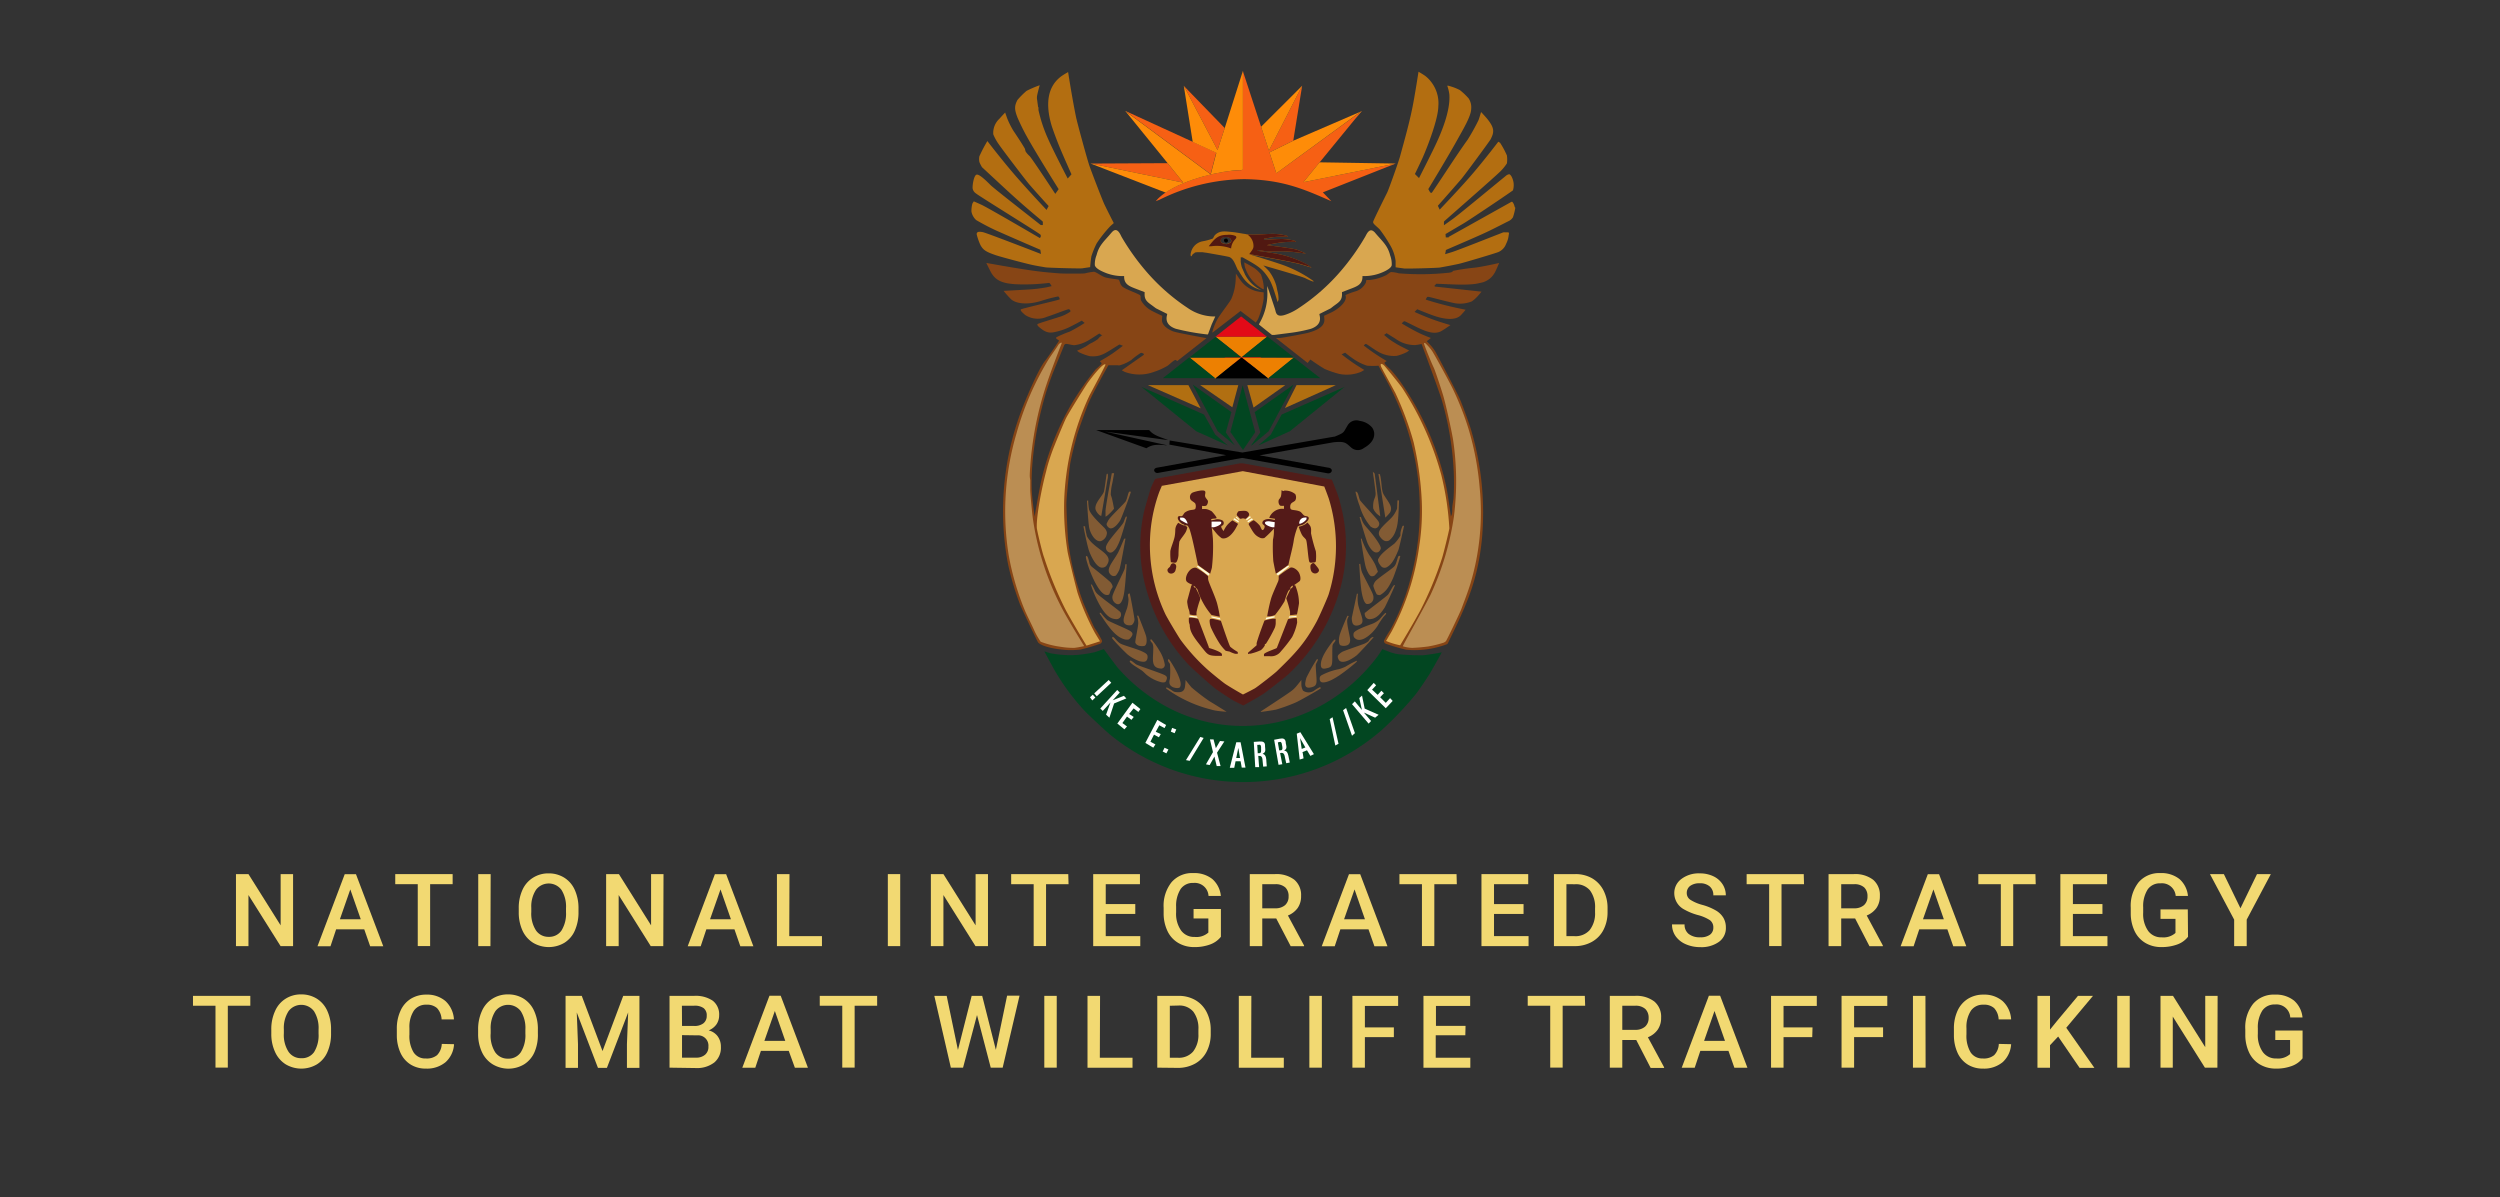 <svg id="Layer_1" data-name="Layer 1" xmlns="http://www.w3.org/2000/svg" viewBox="0 0 444.34 212.79"><rect x="0" y="0" width="444.34" height="212.79" fill="#333333" stroke="none"/><defs><style>.cls-1{fill:#f2d972;}.cls-10,.cls-11,.cls-12,.cls-13,.cls-14,.cls-15,.cls-16,.cls-17,.cls-18,.cls-2,.cls-3,.cls-4,.cls-5,.cls-6,.cls-7,.cls-8,.cls-9{fill-rule:evenodd;}.cls-3{fill:#b16f11;}.cls-4{fill:#e20a17;}.cls-5{fill:#ed8001;}.cls-6{fill:#024621;}.cls-7{fill:#874515;}.cls-8{fill:#bb8e53;}.cls-9{fill:#825b34;}.cls-10{fill:#d9a750;}.cls-11{fill:#f66014;}.cls-12{fill:#fe8c08;}.cls-13{fill:#521d19;}.cls-14{fill:#fff;}.cls-15{fill:#541a18;}.cls-16{fill:#fffcdf;}.cls-17{fill:#b36e11;}.cls-18{fill:#511811;}</style></defs><path class="cls-1" d="M52.09,168.16H49.87l-5.71-9.08v9.08H41.94v-12.8h2.22l5.72,9.11v-9.11h2.21Z"/><path class="cls-1" d="M64.74,165.18h-5l-1,3H56.43l4.84-12.8h2l4.85,12.8H65.79Zm-4.33-1.79h3.71l-1.86-5.31Z"/><path class="cls-1" d="M80.45,157.15h-4v11H74.25v-11h-4v-1.79H80.45Z"/><path class="cls-1" d="M87.17,168.16H85v-12.8h2.21Z"/><path class="cls-1" d="M102.82,162.09a7.87,7.87,0,0,1-.65,3.3,4.82,4.82,0,0,1-1.86,2.18,5.45,5.45,0,0,1-5.55,0,5,5,0,0,1-1.89-2.16,7.73,7.73,0,0,1-.67-3.25v-.72a7.63,7.63,0,0,1,.67-3.3A4.87,4.87,0,0,1,94.74,156a5.06,5.06,0,0,1,2.77-.77,5.14,5.14,0,0,1,2.77.76,4.9,4.9,0,0,1,1.87,2.16,7.8,7.8,0,0,1,.67,3.28Zm-2.22-.66a5.6,5.6,0,0,0-.81-3.27,2.83,2.83,0,0,0-4.53,0,5.41,5.41,0,0,0-.83,3.19v.74a5.51,5.51,0,0,0,.82,3.26,2.65,2.65,0,0,0,2.28,1.16,2.62,2.62,0,0,0,2.27-1.13,5.68,5.68,0,0,0,.8-3.29Z"/><path class="cls-1" d="M117.89,168.16h-2.23l-5.7-9.08v9.08h-2.23v-12.8H110l5.72,9.11v-9.11h2.21Z"/><path class="cls-1" d="M130.54,165.18h-5l-1,3h-2.31l4.83-12.8h2l4.84,12.8h-2.32Zm-4.34-1.79h3.71l-1.85-5.31Z"/><path class="cls-1" d="M140.28,166.38h5.81v1.78h-8v-12.8h2.23Z"/><path class="cls-1" d="M160,168.16H157.8v-12.8H160Z"/><path class="cls-1" d="M175.6,168.16h-2.22l-5.7-9.08v9.08h-2.23v-12.8h2.23l5.72,9.11v-9.11h2.2Z"/><path class="cls-1" d="M189.92,157.15h-4v11h-2.2v-11h-4v-1.79h10.15Z"/><path class="cls-1" d="M201.78,162.44h-5.25v3.94h6.14v1.78H194.3v-12.8h8.31v1.79h-6.08v3.54h5.25Z"/><path class="cls-1" d="M217,166.5a4.33,4.33,0,0,1-1.93,1.37,7.85,7.85,0,0,1-2.79.46,5.5,5.5,0,0,1-2.85-.73,4.82,4.82,0,0,1-1.91-2.08,7.33,7.33,0,0,1-.7-3.17v-1a6.72,6.72,0,0,1,1.39-4.53,4.8,4.8,0,0,1,3.87-1.64,5.14,5.14,0,0,1,3.4,1.06,4.58,4.58,0,0,1,1.51,3H214.8a2.45,2.45,0,0,0-2.68-2.31,2.62,2.62,0,0,0-2.27,1.07,5.5,5.5,0,0,0-.81,3.16v1a5.14,5.14,0,0,0,.88,3.22,2.86,2.86,0,0,0,2.43,1.15,3.18,3.18,0,0,0,2.42-.78v-2.5h-2.63v-1.69H217Z"/><path class="cls-1" d="M226.83,163.24h-2.48v4.92h-2.22v-12.8h4.5a5.24,5.24,0,0,1,3.42,1,3.55,3.55,0,0,1,1.2,2.88,3.61,3.61,0,0,1-.61,2.15,4,4,0,0,1-1.73,1.33l2.87,5.33v.12H229.4Zm-2.48-1.8h2.29a2.58,2.58,0,0,0,1.76-.56,2,2,0,0,0,.63-1.56,2.11,2.11,0,0,0-.58-1.59,2.57,2.57,0,0,0-1.75-.58h-2.35Z"/><path class="cls-1" d="M243.23,165.18h-5l-1,3h-2.31l4.84-12.8h2l4.84,12.8h-2.32Zm-4.34-1.79h3.71l-1.85-5.31Z"/><path class="cls-1" d="M258.93,157.15h-4v11h-2.2v-11h-4v-1.79h10.15Z"/><path class="cls-1" d="M270.79,162.44h-5.25v3.94h6.14v1.78h-8.37v-12.8h8.31v1.79h-6.08v3.54h5.25Z"/><path class="cls-1" d="M276.19,168.16v-12.8H280a5.88,5.88,0,0,1,3,.76,5.2,5.2,0,0,1,2,2.14,6.83,6.83,0,0,1,.72,3.18v.64a6.8,6.8,0,0,1-.73,3.2,5.06,5.06,0,0,1-2.07,2.13,6.15,6.15,0,0,1-3.07.75Zm2.22-11v9.23h1.45a3.33,3.33,0,0,0,2.69-1.09,4.78,4.78,0,0,0,.95-3.14v-.72a4.92,4.92,0,0,0-.9-3.18,3.23,3.23,0,0,0-2.63-1.1Z"/><path class="cls-1" d="M304.52,164.86a1.57,1.57,0,0,0-.59-1.3,7.33,7.33,0,0,0-2.14-.92,10.36,10.36,0,0,1-2.46-1,3.28,3.28,0,0,1-1.75-2.86,3.1,3.1,0,0,1,1.26-2.55,5.09,5.09,0,0,1,3.27-1,5.55,5.55,0,0,1,2.39.5,3.94,3.94,0,0,1,1.64,1.4,3.6,3.6,0,0,1,.6,2h-2.22a2,2,0,0,0-.63-1.57,2.57,2.57,0,0,0-1.79-.57,2.75,2.75,0,0,0-1.7.47,1.55,1.55,0,0,0-.6,1.3,1.4,1.4,0,0,0,.65,1.17,7.52,7.52,0,0,0,2.15.91,10.16,10.16,0,0,1,2.4,1,3.74,3.74,0,0,1,1.32,1.3,3.39,3.39,0,0,1,.43,1.71,3,3,0,0,1-1.23,2.55,5.33,5.33,0,0,1-3.33.94,6.31,6.31,0,0,1-2.55-.51,4.27,4.27,0,0,1-1.81-1.42,3.54,3.54,0,0,1-.65-2.11h2.23a2.07,2.07,0,0,0,.72,1.69,3.14,3.14,0,0,0,2.06.6,2.77,2.77,0,0,0,1.75-.47A1.53,1.53,0,0,0,304.52,164.86Z"/><path class="cls-1" d="M320.64,157.15h-4v11h-2.2v-11h-4v-1.79h10.15Z"/><path class="cls-1" d="M329.72,163.24h-2.47v4.92H325v-12.8h4.5a5.24,5.24,0,0,1,3.42,1,3.55,3.55,0,0,1,1.2,2.88,3.61,3.61,0,0,1-.61,2.15,4,4,0,0,1-1.73,1.33l2.87,5.33v.12h-2.38Zm-2.47-1.8h2.28a2.58,2.58,0,0,0,1.76-.56,2,2,0,0,0,.63-1.56,2.11,2.11,0,0,0-.58-1.59,2.55,2.55,0,0,0-1.75-.58h-2.34Z"/><path class="cls-1" d="M346.12,165.18h-5l-1,3h-2.31l4.83-12.8h2l4.84,12.8h-2.32Zm-4.34-1.79h3.71l-1.85-5.31Z"/><path class="cls-1" d="M361.82,157.15h-4v11h-2.2v-11h-4v-1.79h10.15Z"/><path class="cls-1" d="M373.68,162.44h-5.25v3.94h6.14v1.78H366.2v-12.8h8.31v1.79h-6.08v3.54h5.25Z"/><path class="cls-1" d="M388.89,166.5a4.24,4.24,0,0,1-1.92,1.37,8,8,0,0,1-2.8.46,5.5,5.5,0,0,1-2.85-.73,4.88,4.88,0,0,1-1.91-2.08,7.33,7.33,0,0,1-.7-3.17v-1a6.78,6.78,0,0,1,1.39-4.53,4.82,4.82,0,0,1,3.88-1.64,5.13,5.13,0,0,1,3.39,1.06,4.58,4.58,0,0,1,1.51,3H386.7A2.45,2.45,0,0,0,384,157a2.63,2.63,0,0,0-2.27,1.07,5.5,5.5,0,0,0-.81,3.16v1a5.2,5.2,0,0,0,.88,3.22,2.86,2.86,0,0,0,2.43,1.15,3.21,3.21,0,0,0,2.43-.78v-2.5H384v-1.69h4.85Z"/><path class="cls-1" d="M398.21,161.43l2.94-6.07h2.46l-4.29,8.09v4.71h-2.23v-4.71l-4.3-8.09h2.47Z"/><path class="cls-1" d="M44.49,178.75h-4v11H38.3v-11h-4V177H44.49Z"/><path class="cls-1" d="M58.84,183.69a7.87,7.87,0,0,1-.65,3.3,4.82,4.82,0,0,1-1.86,2.18,5.45,5.45,0,0,1-5.55,0A5,5,0,0,1,48.9,187a7.58,7.58,0,0,1-.68-3.25V183a7.63,7.63,0,0,1,.67-3.3,4.87,4.87,0,0,1,1.87-2.19,5.06,5.06,0,0,1,2.77-.77,5.17,5.17,0,0,1,2.78.76,4.94,4.94,0,0,1,1.86,2.16,7.8,7.8,0,0,1,.67,3.28ZM56.62,183a5.6,5.6,0,0,0-.81-3.27,2.83,2.83,0,0,0-4.53,0,5.48,5.48,0,0,0-.83,3.19v.74a5.51,5.51,0,0,0,.82,3.26,2.65,2.65,0,0,0,2.28,1.16A2.62,2.62,0,0,0,55.82,187a5.68,5.68,0,0,0,.8-3.29Z"/><path class="cls-1" d="M80.7,185.59a4.63,4.63,0,0,1-1.51,3.2,5.18,5.18,0,0,1-3.51,1.14,5,5,0,0,1-2.69-.72,4.77,4.77,0,0,1-1.8-2.06,7.53,7.53,0,0,1-.66-3.11v-1.19a7.45,7.45,0,0,1,.65-3.19A4.8,4.8,0,0,1,73,177.53a5.11,5.11,0,0,1,2.77-.75,5,5,0,0,1,3.41,1.15,4.81,4.81,0,0,1,1.5,3.25H78.49a3.2,3.2,0,0,0-.81-2,2.64,2.64,0,0,0-1.89-.61,2.59,2.59,0,0,0-2.23,1.06,5.26,5.26,0,0,0-.79,3.11v1.13a5.59,5.59,0,0,0,.74,3.17,2.45,2.45,0,0,0,2.17,1.09,2.88,2.88,0,0,0,2-.59,3.06,3.06,0,0,0,.84-2Z"/><path class="cls-1" d="M95.6,183.69A7.71,7.71,0,0,1,95,187a4.82,4.82,0,0,1-1.86,2.18,5.45,5.45,0,0,1-5.55,0A5,5,0,0,1,85.66,187a7.58,7.58,0,0,1-.68-3.25V183a7.78,7.78,0,0,1,.67-3.3,4.87,4.87,0,0,1,1.87-2.19,5.08,5.08,0,0,1,2.77-.77,5.17,5.17,0,0,1,2.78.76,4.94,4.94,0,0,1,1.86,2.16A7.65,7.65,0,0,1,95.6,183ZM93.38,183a5.6,5.6,0,0,0-.81-3.27,2.83,2.83,0,0,0-4.53,0,5.48,5.48,0,0,0-.83,3.19v.74A5.51,5.51,0,0,0,88,187a2.65,2.65,0,0,0,2.28,1.16A2.61,2.61,0,0,0,92.58,187a5.68,5.68,0,0,0,.8-3.29Z"/><path class="cls-1" d="M103.4,177l3.69,9.81,3.68-9.81h2.88v12.8h-2.22v-4.22l.22-5.64-3.78,9.86h-1.59l-3.77-9.85.22,5.63v4.22h-2.21V177Z"/><path class="cls-1" d="M119,189.76V177h4.38a5.38,5.38,0,0,1,3.31.87,3.08,3.08,0,0,1,1.13,2.59,2.83,2.83,0,0,1-.47,1.59,3.15,3.15,0,0,1-1.39,1.09,2.82,2.82,0,0,1,1.6,1.05,3.1,3.1,0,0,1,.57,1.87,3.41,3.41,0,0,1-1.16,2.77,5,5,0,0,1-3.31,1Zm2.22-7.41h2.18a2.54,2.54,0,0,0,1.62-.47,1.63,1.63,0,0,0,.59-1.33,1.6,1.6,0,0,0-.55-1.37,2.66,2.66,0,0,0-1.68-.43H121.2Zm0,1.63v4h2.47a2.35,2.35,0,0,0,1.63-.52,1.78,1.78,0,0,0,.59-1.44,1.83,1.83,0,0,0-2-2Z"/><path class="cls-1" d="M140.19,186.78h-4.95l-1,3h-2.31l4.83-12.8h2l4.84,12.8h-2.32ZM135.86,185h3.71l-1.85-5.31Z"/><path class="cls-1" d="M155.9,178.75h-4v11h-2.2v-11h-4V177H155.9Z"/><path class="cls-1" d="M177,186.59l2-9.63h2.21l-3,12.8h-2.12l-2.44-9.35-2.48,9.35H169L166.06,177h2.2l2,9.62,2.44-9.62h1.87Z"/><path class="cls-1" d="M187.82,189.76h-2.21V177h2.21Z"/><path class="cls-1" d="M195.48,188h5.81v1.78h-8V177h2.23Z"/><path class="cls-1" d="M205.69,189.76V177h3.78a5.88,5.88,0,0,1,3,.76,5.14,5.14,0,0,1,2,2.14,6.83,6.83,0,0,1,.72,3.18v.64a6.8,6.8,0,0,1-.73,3.2,5.1,5.1,0,0,1-2.06,2.13,6.22,6.22,0,0,1-3.08.75Zm2.23-11V188h1.45a3.33,3.33,0,0,0,2.68-1.09,4.78,4.78,0,0,0,.95-3.14V183a4.92,4.92,0,0,0-.9-3.18,3.21,3.21,0,0,0-2.63-1.1Z"/><path class="cls-1" d="M222.38,188h5.8v1.78h-8V177h2.23Z"/><path class="cls-1" d="M234.94,189.76h-2.22V177h2.22Z"/><path class="cls-1" d="M247.74,184.33h-5.15v5.43h-2.22V177h8.13v1.79h-5.91v3.81h5.15Z"/><path class="cls-1" d="M260.44,184h-5.26V188h6.15v1.78H253V177h8.3v1.79h-6.08v3.54h5.26Z"/><path class="cls-1" d="M281.74,178.75h-4v11h-2.21v-11h-4V177h10.15Z"/><path class="cls-1" d="M290.82,184.84h-2.48v4.92h-2.22V177h4.5a5.23,5.23,0,0,1,3.41,1,3.52,3.52,0,0,1,1.21,2.88,3.62,3.62,0,0,1-.62,2.15,3.9,3.9,0,0,1-1.73,1.33l2.88,5.33v.12h-2.39Zm-2.48-1.8h2.28a2.58,2.58,0,0,0,1.76-.56,2,2,0,0,0,.64-1.56,2.12,2.12,0,0,0-.59-1.59,2.54,2.54,0,0,0-1.74-.58h-2.35Z"/><path class="cls-1" d="M307.21,186.78h-5l-1,3h-2.31l4.83-12.8h2l4.85,12.8h-2.32ZM302.88,185h3.71l-1.86-5.31Z"/><path class="cls-1" d="M322.1,184.33H317v5.43h-2.22V177h8.13v1.79H317v3.81h5.15Z"/><path class="cls-1" d="M334.69,184.33h-5.15v5.43h-2.23V177h8.13v1.79h-5.9v3.81h5.15Z"/><path class="cls-1" d="M342.25,189.76H340V177h2.22Z"/><path class="cls-1" d="M357.45,185.59a4.67,4.67,0,0,1-1.51,3.2,5.18,5.18,0,0,1-3.51,1.14,5,5,0,0,1-2.69-.72,4.77,4.77,0,0,1-1.8-2.06,7.53,7.53,0,0,1-.66-3.11v-1.19a7.45,7.45,0,0,1,.64-3.19,4.86,4.86,0,0,1,1.84-2.13,5.13,5.13,0,0,1,2.77-.75,5,5,0,0,1,3.41,1.15,4.78,4.78,0,0,1,1.51,3.25h-2.22a3.14,3.14,0,0,0-.8-2,2.65,2.65,0,0,0-1.9-.61,2.58,2.58,0,0,0-2.22,1.06,5.25,5.25,0,0,0-.8,3.11v1.13a5.67,5.67,0,0,0,.74,3.17,2.47,2.47,0,0,0,2.18,1.09,2.9,2.9,0,0,0,2-.59,3,3,0,0,0,.83-2Z"/><path class="cls-1" d="M365.81,184.23l-1.45,1.54v4h-2.23V177h2.23v6l1.23-1.52,3.74-4.48H372l-4.75,5.67,5,7.13h-2.63Z"/><path class="cls-1" d="M378.53,189.76h-2.22V177h2.22Z"/><path class="cls-1" d="M394.11,189.76h-2.22l-5.71-9.08v9.08H384V177h2.22l5.73,9.12V177h2.2Z"/><path class="cls-1" d="M409.25,188.1a4.27,4.27,0,0,1-1.93,1.37,7.85,7.85,0,0,1-2.79.46,5.5,5.5,0,0,1-2.85-.73,4.82,4.82,0,0,1-1.91-2.08,7.33,7.33,0,0,1-.7-3.17v-1a6.72,6.72,0,0,1,1.39-4.53,4.82,4.82,0,0,1,3.88-1.64,5.13,5.13,0,0,1,3.39,1.06,4.58,4.58,0,0,1,1.51,3h-2.18a2.45,2.45,0,0,0-2.68-2.31,2.63,2.63,0,0,0-2.27,1.07,5.5,5.5,0,0,0-.81,3.16v1a5.14,5.14,0,0,0,.88,3.22,2.86,2.86,0,0,0,2.43,1.15,3.18,3.18,0,0,0,2.42-.78v-2.5H404.4v-1.69h4.85Z"/><path class="cls-2" d="M207.9,78.29l-.06.73,10.08,1.88-12.36,2.24c-.78.24-.35,1,.22.92h0l15-2.67,15.17,2.73h0c.84.13,1.12-.89.12-1l-12.2-2.19L237,78.61c2.12-.21,2.19.1,3.23,1a1.77,1.77,0,0,0,2.21,0c1-.56,2-1.5,1.78-2.83a2.09,2.09,0,0,0-.36-.81,3.48,3.48,0,0,0-2.19-1.16,1.8,1.8,0,0,0-2.19.87c-.78,1.29-.49,1.19-2.27,1.93l-.09,0-16.3,2.82L207.9,78.29Zm-13.11-1.85,9.45,0,.17.17c.7.82,2.2,1.2,3,1.53l.23.09-11.27-1.53,11.07,2.44h-.24a9.53,9.53,0,0,0-1.78-.06h0a3.46,3.46,0,0,0-1.66.59h0l-8.87-3.21Z"/><polygon class="cls-3" points="211.22 68.45 204.02 68.45 213.4 72.57 211.22 68.45 211.22 68.45"/><polygon class="cls-3" points="220.09 68.45 213.31 68.45 219.03 72.39 220.09 68.45 220.09 68.45"/><polygon class="cls-3" points="228.44 68.45 221.7 68.45 222.8 72.44 228.44 68.45 228.44 68.45"/><polygon class="cls-3" points="237.43 68.45 230.44 68.45 228.38 72.52 237.43 68.45 237.43 68.45"/><path class="cls-4" d="M216.31,64.62l0,0h9.16l0,0L220.93,61l-4.62,3.64ZM216,59.86h9.19l0,0-4.6-3.62L216,59.86Z"/><polygon class="cls-2" points="216.05 59.87 216.03 59.86 216.01 59.87 216.05 59.87 216.05 59.87"/><polygon class="cls-2" points="225.25 59.84 225.22 59.87 225.29 59.87 225.25 59.84 225.25 59.84"/><polygon class="cls-2" points="229.98 63.57 229.97 63.57 229.99 63.57 229.98 63.57 229.98 63.57"/><polygon class="cls-2" points="220.73 63.57 220.67 63.53 220.61 63.57 220.73 63.57 220.73 63.57"/><polygon class="cls-2" points="211.39 63.57 211.35 63.54 211.31 63.57 211.39 63.57 211.39 63.57"/><path class="cls-5" d="M216.05,59.87l4.62,3.66,4.55-3.66Zm0,7.38,4.57-3.68h-9.22l4.54,3.68Zm9.39,0L230,63.57h-9.24l4.64,3.68Z"/><polygon class="cls-2" points="225.37 67.25 220.73 63.57 220.61 63.57 216.04 67.25 225.37 67.25 225.37 67.25"/><path class="cls-6" d="M220.67,63.53l-4.62-3.66h0l-4.66,3.67,0,0h9.22l.06,0Zm9.3,0h0l-4.69-3.7h-.07l-4.55,3.66.06,0Zm0,0-4.54,3.68h9.22L230,63.57Zm-14,3.68-4.54-3.68h-.08l-4.67,3.68Z"/><path class="cls-2" d="M220.22,41.84a.39.39,0,0,0,.41.47.34.34,0,0,0,.19-.57c-.1-.14-.15-.14-.32-.12s-.25.07-.28.22Zm-2.66.8a.39.39,0,0,0,.41.47.34.34,0,0,0,.19-.57c-.1-.13-.15-.14-.31-.12s-.26.07-.29.22Z"/><path class="cls-7" d="M224.62,51.42s0-.21,0-.41a8,8,0,0,0-.51-2.24,5.6,5.6,0,0,0-1.19-1.13,18.77,18.77,0,0,0-1.78-1s.05.45.12.79a6.83,6.83,0,0,0,1.88,3,6.64,6.64,0,0,0,1.29.94Zm-1.43,5.92s.24-.34.41-.62a15.72,15.72,0,0,0,1-3.61c0-.52,0-1.14,0-1.14a13.27,13.27,0,0,1-1.36-.23,5.1,5.1,0,0,1-2.48-1.57c-.47-.57-1.1-1.56-1.1-1.56s0,1.2-.12,2a9.23,9.23,0,0,1-.69,2.51c-.33.69-2,2.73-2.53,3.73a9.57,9.57,0,0,0-.83,2.11v.17l5-3.86,2.64,2Zm3.6,2.74,5.63,4.43.48-.61s1.5,1.07,2.55,1.68a18.69,18.69,0,0,0,2.58.88,6.66,6.66,0,0,0,3.94-.4l.51-.31s-.63-.37-1.25-.77c-1.4-.9-2.78-2-2.78-2l.62-.3s.9.73,1.58,1.18A8.8,8.8,0,0,0,243,65a12.49,12.49,0,0,0,2,0s1.27,2.25,2.16,4a49.3,49.3,0,0,1,4.44,13.22,47,47,0,0,1-1.14,21.53,40,40,0,0,1-3.39,8.28,14.36,14.36,0,0,0-1.08,1.84.52.52,0,0,0,.34.55,33.08,33.08,0,0,0,3.59,1.06,16.34,16.34,0,0,0,7.15-.94c.18-.07.21-.09.29-.26,3.36-6.87,5.22-11,6-18.14a51.56,51.56,0,0,0-2-20.07c-.31-1-1.47-4.19-1.91-5.19s-3.56-7-4.3-8.31a6.22,6.22,0,0,0-.71-1c-.34-.39-.85-.92-.85-.92l.72-.58s-.94-.35-1.86-.77a36.76,36.76,0,0,1-3.31-1.82,3,3,0,0,1,.32-.32.3.3,0,0,1,.11-.06c.05,0,.07,0,.24.06,2.38,1.12,4.67,2.62,6.36,1.69.57-.32,1.62-1.07,1.62-1.07s-1.35-.38-2.7-.85c-1.85-.65-3.68-1.49-3.68-1.49l.48-.48s1.76.74,3,1.17c1.64.56,3.67.93,4.73-.08a12.41,12.41,0,0,0,.87-1s-1.81-.35-3.6-.8-3.49-1-3.49-1a2.76,2.76,0,0,1,.23-.43.24.24,0,0,1,.08-.06s.06,0,.24,0c1.62.41,4.31,1.11,4.87,1.17a5.6,5.6,0,0,0,2.79-.37,6.35,6.35,0,0,0,1.21-1.13c.24-.27.5-.59.5-.59L255,50.93a1,1,0,0,1,0-.25s0,0,.07,0a.56.56,0,0,0,.13-.16c0-.08.07-.09.25-.08,2.25.06,5.75.37,7.58-.15a3.6,3.6,0,0,0,2.73-2c.29-.57.69-1.55.69-1.55s-2.83.66-4.39.84a36.21,36.21,0,0,0-3.82.57.42.42,0,0,1-.09.14,1.26,1.26,0,0,1-.53.17,47.6,47.6,0,0,1-9,.12,6.52,6.52,0,0,0-1.36-.23c-.29.07-.5.33-.85.54a8.76,8.76,0,0,1-3,.88h-.56a4.6,4.6,0,0,1-.09.46A2.94,2.94,0,0,1,241,51.76a14.39,14.39,0,0,0-1.86.68c0,.11.08.25.06.5-.07,1-1.58,2.1-2.45,2.53-.57.28-1.42.66-1.42.66a7.49,7.49,0,0,1,.06.75c0,1.34-1.69,1.93-2.85,2.26-.68.19-4.71.93-5.13.94ZM192.29,57l.49.4a27,27,0,0,1-2.67,1.55,18.81,18.81,0,0,0-2.36,1c-.16.31.26.35.48.59.05,0-1.87,2.82-2.53,3.66-1.1,1.39-3.06,6-3.76,7.75a50.61,50.61,0,0,0-2.82,28.1,49.36,49.36,0,0,0,2.13,7.26c.23.63,3.14,6.76,3.28,6.9.87.84,3.55,1.22,4.95,1.31a15.21,15.21,0,0,0,2.51-.06,32.9,32.9,0,0,0,3.59-1.06c.24-.19.32-.33.28-.56a19.06,19.06,0,0,0-1.31-2.23c-.23-.36-1.83-4-2.1-4.75a48,48,0,0,1-2.57-10.4c-.1-.81-.36-6.13-.34-7.09s.54-6.2.68-7c.25-1.35.78-3.48,1.2-5,.22-.82,1.83-5.28,2.14-5.93C194.68,69,197,64.92,197,64.92l1.68,0a.92.92,0,0,0,.4,0,7.57,7.57,0,0,0,2-.94,13,13,0,0,1,1.69-1.26.77.77,0,0,1,.53.19.34.34,0,0,1,0,.1c0,.05,0,.06-.17.17l-3.74,2.63s.26.16.49.28a7.48,7.48,0,0,0,5.24,0A12.22,12.22,0,0,0,207.54,65c.37-.27,1.26-1.19,1.48-1s.11.16.22.15,0,0,.19-.13l5-3.92s-5.15-.92-5.91-1.2-2-1-2-2a7.5,7.5,0,0,1,.06-.76s-1.17-.52-1.85-.89a4.7,4.7,0,0,1-1.94-1.88c-.11-.35,0-.62-.12-.85s-2-.86-2.92-1.4a1.36,1.36,0,0,1-.63-.74c-.16-.42-.16-.57-.3-.66s-1.56-.19-2.38-.42c-.59-.17-1.56-.93-2-1a10.1,10.1,0,0,0-1.61.29c-.34.06-3.64.06-4.54,0-1.49-.12-2.69-.21-4.53-.46-3.23-.44-8.46-1.4-8.46-1.4s.48,1,.83,1.66c.86,1.58,2.25,2,4.44,2.13a35.53,35.53,0,0,0,5.8-.23.26.26,0,0,1,.24.09,4.13,4.13,0,0,1,.31.48l-.88.2a26.11,26.11,0,0,1-3.31.4l-4.35.24a15.79,15.79,0,0,0,1.35,1.51c1.18,1,3.57.82,5.22.3a27.61,27.61,0,0,1,3.1-.82c.17,0,.35.42.26.53s-6.72,1.62-6.86,1.77.13.47.77,1a4.08,4.08,0,0,0,3.87.31c1.46-.47,3.73-1.4,3.9-1.34s.32.27.26.42a7,7,0,0,1-1.54.81c-1.74.59-4.16,1.26-4.3,1.42s.15.48.89,1c1,.68,1.65.58,3,.2a10.34,10.34,0,0,0,1.8-.68c.88-.43,2.15-1.13,2.15-1.13Zm3.64,2.57a4.29,4.29,0,0,0-.66.52.45.45,0,0,0-.07.14,8.51,8.51,0,0,1-1.47.86c-.27.16-.42.3-.72.48a15.68,15.68,0,0,1-1.59.77l.4.29a10.08,10.08,0,0,0,1.88.68c1.92.16,2.6-.43,5.12-2a.3.3,0,0,1,.37,0l.39.15s-1,.78-1.78,1.32-1.39.88-2.1,1.3c-.16.09-.18.1-.18.13s.07.13.25.28-.53.73-1,1.14a53.16,53.16,0,0,0-4.13,5.84,48.79,48.79,0,0,0-5.51,13.7c-.58,2.65-1.24,6.66-1.24,6.66s-.29-2.06-.43-3.54c-.43-4.75.52-11.13,1.63-15.49,1.18-4.68,1.88-6.09,4-11.31.07-.17.08-.2.12-.23.24-.3.76,0,1.75.1a6.67,6.67,0,0,0,2.71-1c.7-.42,1.71-1.09,1.71-1.09l.55.37Zm50,0,.52-.35s.92.58,1.6,1a5.79,5.79,0,0,0,3.53,1.11c.45-.06,1.09-.18,1.09-.18s2.89,7.7,3.58,9.94A54.12,54.12,0,0,1,258.4,84.4a42,42,0,0,1-.06,4.2c-.08.63-.21,1.24-.23,1.84a3.16,3.16,0,0,1-.08,1c-.06.15-.16.34-.16.34s-.4-3-.73-4.84A51.1,51.1,0,0,0,249,68a23.77,23.77,0,0,0-1.71-2.16c-.37-.41-1.39-1.22-1.19-1.41a2.17,2.17,0,0,1,.37-.26s-1.16-.67-2.25-1.42c-.94-.64-1.83-1.34-1.83-1.34l.17-.18c.12-.11.19-.12.26-.09.33.16,1.21.83,1.94,1.26a5.58,5.58,0,0,0,3.48.85,9,9,0,0,0,1.79-.66l.42-.29-1.22-.62a18.17,18.17,0,0,1-2.31-1.39c-.42-.33-.95-.78-.95-.78Z"/><path class="cls-8" d="M192.64,114.85s-1,.22-1.71.3a14.72,14.72,0,0,1-2.47-.2,15.76,15.76,0,0,1-3.49-.89,13.07,13.07,0,0,1-1.14-2c-.47-1.07-1.09-2.24-1.61-3.41a47.53,47.53,0,0,1-2.93-9.93,48.93,48.93,0,0,1,1.39-21.73A52.21,52.21,0,0,1,186.29,64c.63-1,1.34-1.92,1.8-2.68a1,1,0,0,1,.46-.4h.19s-2.08,5.28-3,8.21a59,59,0,0,0-2.37,11c-.15,1.07-.38,4.11-.34,4.52,0,.25.06.49.08.75,0,.52,0,1.11,0,1.72s.34,4.24.51,5.36a49.43,49.43,0,0,0,6.29,17.71c1.08,1.88,2.79,4.65,2.79,4.65ZM263,86.79a44.21,44.21,0,0,1-1.65,16.94c-.46,1.49-1,2.87-1.62,4.53-.26.69-2.61,5.58-2.74,5.7a1.6,1.6,0,0,1-.37.25,18.57,18.57,0,0,1-2.79.69c-1.08.15-2.07.22-2.84.25a6.44,6.44,0,0,1-1.65-.28c-.07-.11,3-5.42,4.89-9.09a50.64,50.64,0,0,0,4.19-14,50.24,50.24,0,0,0-.15-13.59c-.18-1.13-1-5.07-1.62-7.37-.2-.83-1.58-5-1.82-5.47-.49-1-1.79-4.27-1.74-4.33a.2.2,0,0,1,.19-.06,8.24,8.24,0,0,1,1.26,1.43c.41.6,3.3,5.9,3.7,6.78A51.93,51.93,0,0,1,261,76.2,50.91,50.91,0,0,1,263,86.79Z"/><path class="cls-6" d="M202.84,68.75,214,73.68,216,77.25l2.23,1.93-5.62-2.53-9.75-7.9Zm16.61,10.39-1.58-2.28,1-3.61L212,68.36l4.43,8.29,3,2.49Zm1.46.81-2.23-3.18,2.19-8.28,2.23,8.33L220.91,80ZM239,68.75l-11.21,4.93-1.93,3.57-2.23,1.93,5.62-2.53,9.75-7.9ZM222.37,79.14,224,76.86l-1-3.61,6.91-4.89-4.42,8.29-3,2.49Zm-36.75,36.64s1,1.87,1.79,3.3a40.16,40.16,0,0,0,5.29,7.18c.59.65,3.93,3.77,4.59,4.3a37.4,37.4,0,0,0,48.41-.91,60.83,60.83,0,0,0,5.86-6.18c.52-.64,2-2.82,2.54-3.7.94-1.59,2.16-3.83,2.16-3.83s-1.85.38-3.33.52a42.68,42.68,0,0,1-4.29-.17,7.27,7.27,0,0,1-1.52-.37c-.59-.21-1.43-.55-1.43-.55s-.39.62-.73,1.12a31.41,31.41,0,0,1-12.15,9.93,28.57,28.57,0,0,1-26.35-1.3,31.24,31.24,0,0,1-7.84-6.49c-1-1.29-2.44-3.27-2.44-3.27s-.89.33-1.63.56a24.63,24.63,0,0,1-3.15.49,18.47,18.47,0,0,1-4.76-.32c-.47-.13-1-.31-1-.31Z"/><path class="cls-9" d="M245.33,91.8l-1-7.63-.33-.32s.37,2.48.47,3.55a2.19,2.19,0,0,1,0,.68c-.05.28-.21.58-.31.93a4.58,4.58,0,0,0-.09,1.35,2.62,2.62,0,0,0,.86,1.13c.19.15.43.31.43.31ZM198,84.11h-.39s-1.1,5.88-1.12,6.72c0,.51,0,1,0,1a1.68,1.68,0,0,0,.28-.16A8.41,8.41,0,0,0,198,90.42s-.22-1.26-.38-1.86c-.09-.35-.17-.48-.2-.65a10.11,10.11,0,0,1,.29-2.09c.14-.75.31-1.71.31-1.71Zm47.12.12H245L246.22,92a8.76,8.76,0,0,0,.81-.87,1.37,1.37,0,0,0,.08-1.3c-.31-.75-1.08-1.62-1.32-2.25s-.25-2.3-.51-3.18a.36.36,0,0,0,0-.11s0,0-.12,0Zm-49.41,7.63s.77-4.45,1.12-6.61a2.44,2.44,0,0,0,.06-1c0-.06-.1-.06-.19,0a.09.09,0,0,0,0,0s0,0-.05.23c-.14,1-.37,2.78-.48,3-.35.81-1.76,2.09-1.43,3.14a2.41,2.41,0,0,0,.77,1,1.44,1.44,0,0,0,.25.08Zm1,1.16c-.15.38.39.87.65.89.71.07,1.47-1,1.71-1.37s2-5.06,1.91-5.12a.23.23,0,0,0-.29,0c-.2.2-.28,1-.59,1.65-.18.36-2.64,2.66-3,3.25a3.2,3.2,0,0,0-.37.7Zm47,.63a1.4,1.4,0,0,0,.72.26.83.83,0,0,0,.71-.85.94.94,0,0,0-.15-.4c-.28-.51-3.16-3.48-3.3-3.82-.23-.55-.26-1.23-.58-1.42a.14.14,0,0,0-.19,0,16.61,16.61,0,0,0,.74,2.5,9.79,9.79,0,0,0,2,3.73ZM193.19,89s.24,4.15.42,4.89c.23,1,1.09,2.5,2.06,2.28a1.6,1.6,0,0,0,1.07-1.54,1.79,1.79,0,0,0-.56-.91c-.49-.52-2.39-2.23-2.62-3.19a10.52,10.52,0,0,1-.15-1.59l-.22.06Zm55.47-.06h-.29l-.05,1.26a.68.68,0,0,1-.09.39c-.64,1.45-1.23,1.63-2.5,3-.69.75-.87,1.27-.4,1.88s.94.89,1.56.6A3.51,3.51,0,0,0,248,94.51,6.38,6.38,0,0,0,248.4,93c.19-1.22.26-4.1.26-4.1Zm-52,8a.88.88,0,0,0,.26,1.11c.54.42,1,0,1.42-.54a7.94,7.94,0,0,0,.74-1.56c.29-.75,1.25-4,1.2-4.08-.22-.27-.34.42-.6,1-.17.4-1.64,2-2.51,3.19a5.58,5.58,0,0,0-.51.85Zm45-5c.3,1.17,1.21,4.19,1.42,4.64.3.65,1.06,2,1.94,1.51a1.13,1.13,0,0,0,.39-.58c.08-.35-.55-1.28-.93-1.81-1.58-2.19-2.15-2.19-2.57-3.76a.07.07,0,0,0-.06-.06c-.07,0-.21,0-.19.06Zm-49.1,1.59c.2,1.1.78,3.8,1,4.36.31.89,1.24,2.9,2.26,3,.51,0,.78-.15,1.07-.74.71-1.41-1.17-2.17-2.59-3.47a4.92,4.92,0,0,1-1.11-1.37,13.42,13.42,0,0,1-.34-1.77s0,0-.06,0-.21,0-.2,0Zm52.4,5.77c-.15.44.18.93.48,1.3a.82.82,0,0,0,1.1.18c1-.55,1.57-2,2-3,.16-.42,1-4.22,1-4.28s-.18-.1-.26,0a4.28,4.28,0,0,0-.37,1.26c0,.19,0,.3,0,.43a7.33,7.33,0,0,1-1.08,1.43c-.29.26-2.47,1.73-2.79,2.65ZM200,95.73h-.13s-.07,0-.14.19c-.33.77-.63,1.52-1,2.29-1,1.8-2.37,3.06-1.25,4a.74.74,0,0,0,.85.08,3.69,3.69,0,0,0,.63-1.08c.26-.72,1.08-5.5,1.08-5.5Zm42,0h-.13s.52,3.73.86,5c.1.4.58,1.61,1,1.68a.91.91,0,0,0,.55-.09,5.35,5.35,0,0,0,.62-.7s-.27-.81-.53-1.38a14.83,14.83,0,0,0-1-1.59,14.35,14.35,0,0,1-1.3-2.71c0-.18-.06-.2-.11-.2Zm-49,3.14s0,.13,0,.22c.29,1.54,1.81,5.64,3.25,6.52.21.13.71.25.91,0a3,3,0,0,0,.17-.49c.27-.7.5-.65.4-1a1.72,1.72,0,0,0-.34-.61c-.21-.26-2.35-2-3.22-2.68a1.59,1.59,0,0,1-.48-.57c-.08-.19-.36-1.85-.69-1.36Zm51.09,5.28a6.73,6.73,0,0,0,.61,1.49,1,1,0,0,0,.6.12,4.28,4.28,0,0,0,1.5-1.48,11.59,11.59,0,0,0,.85-1.66,37.94,37.94,0,0,0,1.23-3.75c-.08-.11-.2-.11-.32,0s-.31,1-.51,1.43a1.55,1.55,0,0,1-.48.59c-.8.65-2.78,2-3.11,2.42a1.94,1.94,0,0,0-.37.79Zm-2.5-3.86s.14,2.77.34,4.38c.08.68.4,2.56,1,2.68a1.07,1.07,0,0,0,1.18-1,1.58,1.58,0,0,0-.06-.59c-.14-.55-1.45-2.9-1.91-3.91a2.74,2.74,0,0,1-.22-.74c-.07-.36-.15-.91-.15-.91l-.22.06Zm-41.35,0H200s0,.44-.12.85-1.95,4-2.14,4.75a1.27,1.27,0,0,0,.76,1.46c.91.33,1.24-1.39,1.38-2.56.2-1.7.37-4.5.37-4.5Zm-2,9.74a.84.84,0,0,0,1-.61,1,1,0,0,0-.09-.59c-.12-.24-2.88-2.21-3.95-3.13a2.2,2.2,0,0,1-.57-.68,9.79,9.79,0,0,0-.55-1.09c-.07-.06-.16-.06-.19,0a19.27,19.27,0,0,0,1.11,2.74c.55,1.1,1.52,2.92,2.76,3.27a2.37,2.37,0,0,0,.45.09Zm44.4-1.2c-.19.16,0,.68,0,.69a.86.86,0,0,0,1,.51c1.09-.11,1.83-1.08,2.44-2,.29-.48,1.9-4,1.85-4-.25-.28-.66.87-1.2,1.62-.25.34-3.12,2.43-4.12,3.28Zm-42.17-3.15c0,.2.08.52.11.82a6.24,6.24,0,0,1-.26,1.59c-.49,1.43-1.1,2.63,0,3a1.66,1.66,0,0,0,.83,0,1.3,1.3,0,0,0,.49-1c0-.24-.76-4.45-.85-4.58s-.06,0-.14,0-.14.09-.14.15Zm39.79,4.25a3,3,0,0,0,.1.72c.16.51.6.66,1.19.46,1.17-.39.4-1.48-.13-3.5a5.92,5.92,0,0,1-.11-1.57c0-.23.05-.51.05-.51h-.19l-.85,4a1.83,1.83,0,0,0-.06.35Zm-44.68-1h-.13V109s0,.06.12.21c1.34,2,2.62,4,4.34,4.43a1.56,1.56,0,0,0,.75,0,2.26,2.26,0,0,0,.58-.73c.11-.32,0-.49-.32-.73-.66-.44-3.78-1.68-4.16-2a10.22,10.22,0,0,1-1-1.12c-.11-.15-.13-.16-.19-.16Zm45,3.66c-.06.49,0,.7.45,1,1.13.63,2.93-1,3.79-2.31a14.35,14.35,0,0,1,1.11-1.68c.28-.3.53-.52.4-.65s-.83.81-1.2,1.19a4.61,4.61,0,0,1-1.19.72c-.52.2-2.88,1-3.28,1.56a.48.48,0,0,0-.08.19Zm-38.39-2.86a8.21,8.21,0,0,1,.12,1c0,.65-.6,3.27-.52,3.49.15.4.61.68,1.43.61.63,0,.65-.94.51-1.66-.08-.41-.87-2.38-1.33-3.56-.07-.17-.08-.19-.14-.19h-.13v.29Zm37.57-.22-.28-.07s-.94,2.11-1.32,3.25c-.19.55-.33,1.69.08,2a1.73,1.73,0,0,0,1.2,0c.46-.2.57-.62.51-1.18-.09-.78-.69-2.87-.45-3.52a4.06,4.06,0,0,1,.26-.56Zm-37.26,8c.84.19,1.34.19,1.46-.59.08-.59-.22-.77-.86-1.09-.87-.43-2.61-.91-3.59-1.28a2.19,2.19,0,0,1-.71-.4c-.49-.43-.92-1.11-1.11-.91,0,0,0,.14,0,.25a38.61,38.61,0,0,0,2.68,2.8,7.38,7.38,0,0,0,2.13,1.22Zm35.37-1.08c-.27.31.09.94.26,1.05.76.53,2.32-.46,3-1,.28-.21,3-3.16,3-3.22s-.33-.08-.66.34c-.11.14-.16.26-.25.37a2.84,2.84,0,0,1-.91.51c-1.22.45-3.53,1.23-3.79,1.4a3.63,3.63,0,0,0-.63.51Zm-33.4-2.73a.14.14,0,0,0,0,.13c.07.24.26.37.37.55a2.09,2.09,0,0,1,.14.89c0,1.78-.49,3.38,1.25,3.55a.66.66,0,0,0,.8-.67,6.65,6.65,0,0,0-1-2.57,13.38,13.38,0,0,0-1.38-1.94.27.27,0,0,0-.19.06Zm32.49.17c-.74,1-2.33,3-2.19,4.44.05.47.33.59.78.51.86-.15,1.13-.31,1.21-1s0-2,.06-2.79a1.12,1.12,0,0,1,.08-.49c.15-.3.58-.62.43-.85,0-.08-.22,0-.37.23Zm-29.36,3.41a.22.22,0,0,0,0,.14c.07.28.23.38.34.58a16.86,16.86,0,0,1,0,2.66c-.16.6-.19,1.1.46,1.44.39.2,1.19.31,1.34,0,.33-.65-.19-1.74-.49-2.43a19.09,19.09,0,0,0-1.45-2.47.3.3,0,0,0-.2,0ZM232,121.33c-.13.86.37,1,1.06.83s.86-.39.93-.93-.21-2.84-.11-3.15.41-.75.34-.88-.1,0-.19,0a34.27,34.27,0,0,0-1.83,3.25,6.13,6.13,0,0,0-.2.88Zm-25.63-.08c.51.1.75,0,.83-.12.33-.66.26-.89-.2-1.14-.75-.4-4.72-1.66-5.1-1.93s-.87-.76-1.05-.63c-.42.31,1.63,1.38,2.19,1.82.28.23.48.45.71.66a7,7,0,0,0,2.62,1.34Zm28.31-1.08c-.27.45-.07,1,.21,1.08.9.25,2.51-.78,3.26-1.28a33.7,33.7,0,0,0,3-2.36c0-.09,0-.16,0-.18a16.45,16.45,0,0,0-2,1.06,7.1,7.1,0,0,1-1.2.45,10.73,10.73,0,0,0-3.07,1.08.65.65,0,0,0-.17.15Zm-27.22,2.35a23.32,23.32,0,0,0,7.69,3.56,7.42,7.42,0,0,0,1.21.27c.66.09,1.66.16,1.66.16s-1.84-1.16-3.08-1.9a39.07,39.07,0,0,1-3.16-2.43c-.48-.56-1.06-1.32-1.06-1.32a10.38,10.38,0,0,1-.13,1.34c-.16.74-.72.91-1.56.81-.57-.06-.5-.21-1.36-.69-.17-.1-.35-.16-.39-.1s0,.08,0,.12,0,.08.18.18Zm16.62,3.93v.09s1.61-.2,2.74-.42a31.55,31.55,0,0,0,3.47-1.26c.67-.29,4.43-2.42,4.44-2.51s0-.24-.19-.19a6.07,6.07,0,0,0-.95.58,1.7,1.7,0,0,1-2,0,2.48,2.48,0,0,1-.29-1c0-.37,0-.88,0-.88s-.51.65-.85,1.06a5.35,5.35,0,0,1-.8.8c-.68.54-3.56,2.41-5.35,3.59-.16.11-.18.12-.18.16Z"/><path class="cls-10" d="M194.9,45.35c.44-1.81,1.46-2.56,2.65-4l.21-.22c.88-.78,1.37.58,1.6,1a41.39,41.39,0,0,0,4.27,6,35.81,35.81,0,0,0,7.5,6.63,8.37,8.37,0,0,0,4.56,1.49H216l-.63,1.38-.67,1.8-.25,0a40.57,40.57,0,0,1-5.48-1c-1-.35-1.83-1-1.59-2.25l.08-.38-2-1-.47-.35c-.92-.7-1.61-1-1.55-2.29v-.24l-1.41-.54c-1.19-.46-2.23-.79-2.23-2.19v-.12l-.43,0a8.23,8.23,0,0,1-3.28-.75c-.61-.26-1.41-.71-1.5-1.19a4.41,4.41,0,0,1,.29-1.74Zm31.79,9.85-.11-.37-.69-2.09-.65-1.91v.7a10.49,10.49,0,0,1-1.35,5.86l-.14.28,2.32,1.86.42,0,2.79-.36a25.89,25.89,0,0,0,3.71-.73c1-.35,1.83-1,1.58-2.25l-.07-.38,2-1,.46-.36c.93-.7,1.62-1,1.56-2.28v-.25l1.4-.54c1.2-.45,2.24-.79,2.24-2.18v-.13l.43,0a8.26,8.26,0,0,0,3.28-.74c.61-.27,1.41-.72,1.49-1.2a4.38,4.38,0,0,0-.28-1.74c-.44-1.8-1.46-2.56-2.66-4a1,1,0,0,0-.21-.21c-.88-.79-1.36.58-1.59.94a41.39,41.39,0,0,1-4.27,6,35.61,35.61,0,0,1-7.51,6.63A9.65,9.65,0,0,1,228.28,56c-1.35.38-1.46-.34-1.59-.76Z"/><path class="cls-11" d="M193.92,29.07,207.53,29l2.78,3.46-16.39-3.39Zm6.16-9.32,16.09,7.37-1,3.83-15.12-11.2Zm10.3-4.51,7.3,7.52-1.28,3.91-6-11.43Zm15.25,11.85L229.86,25l1.58-9.77-5.91,11.53-4.62-14.09V30.2l-.45.05c-4.14.1-12,2.13-14.86,5.3l-.18.21.71-.28a34.64,34.64,0,0,1,15-3.64c6.47.09,10.18,1.57,15.06,3.73l.44.19-1.51-1.57,12.94-5.12-16.4,3.31L242,19.75,226.85,30.8l-1.22-3.71Z"/><polygon class="cls-12" points="241.92 19.8 240.79 21.19 242.04 19.75 241.92 19.8 241.92 19.8"/><polygon class="cls-12" points="234.54 28.85 231.66 32.38 248.06 29.07 234.54 28.85 234.54 28.85"/><path class="cls-12" d="M207.17,34.23c3.55-2.4,9.76-3.89,13.29-4l.45-.05V12.68l.08.24-.08-.32-3.23,10.16-1.28,3.91-6-11.43,1.59,10,4.2,1.93-1,3.83-15.12-11.2.51.23-.58-.31L207.53,29l-13.69.07,13.33,5.16Zm.36-5.23,2.78,3.46-16.39-3.39L207.53,29Z"/><polygon class="cls-12" points="224.14 22.53 225.53 26.77 231.44 15.24 224.14 22.53 224.14 22.53"/><polygon class="cls-12" points="229.86 25.01 225.63 27.09 226.85 30.8 241.86 19.83 229.86 25.01 229.86 25.01"/><path class="cls-13" d="M236.72,85.25l-15.8-2.9h-.53l-14.87,2.72a.34.34,0,0,0-.3.22c-.22.44-.43.88-.62,1.33s-1,3.33-1.22,4.13a28.3,28.3,0,0,0,.66,15,31.77,31.77,0,0,0,7.26,12.44c.74.75,3.18,2.94,4.45,4,.52.43,3.07,2.12,3.63,2.41.72.37,1.6.79,1.6.79s2-1.08,3.47-2c.52-.31,3.93-3,4.39-3.41a32.89,32.89,0,0,0,9.1-14.45,28.57,28.57,0,0,0,.38-15.65,18.2,18.2,0,0,0-.74-2.45c-.34-.92-.86-2.17-.86-2.17Z"/><path class="cls-14" d="M194.48,123.24l.46.51,2.57-2.4-.46-.49-2.57,2.38Zm.21.74-.46-.51-.5.46.41.56.55-.51Zm.88,1.94,3-3.29.46.46-1.27,1.38,2-.8.43.46-2.17.9-.84,2.53-.59-.54.79-2.17L196,126.36l-.44-.44Zm3,2.71,2.71-3.73,1.41,1.13-.36.51-.84-.64-.8,1,.82.53-.41.51-.79-.58-.82,1.15.82.61-.46.51-1.28-1.05Zm5,3.41,2.13-4.09,1.56.91-.28.55-.93-.5-.63,1.15.89.41-.33.57-.87-.47-.64,1.26.89.48-.38.58-1.41-.85Zm4.76-2.67-.23.67.67.28.3-.67-.74-.28Zm-1.35,3.53-.33.67.66.33.36-.69-.69-.31Zm3.81,2.2,2.55-4.12.59.18-2.48,4.07-.66-.13Zm4.26-3.68h.64l.41,1.56.74-1.28.77.08-1.3,2,.63,2.38-.69,0-.4-1.69-.85,1.51-.66-.13,1.25-2.17-.54-2.25Zm4.55,3.88h.9l.2,1.13.67,0-.87-4.5h-.77l-1.15,4.53h.79l.23-1.13Zm.8-.58h-.68l.37-1.79.31,1.79Zm2.68,1.63.71,0-.15-2h.09c.68-.06.64.53.69,1l.09.91.64-.05-.07-.89c0-.37-.06-1.11-.5-1.27l-.17-.07.13-.08.11-.08c.36-.25.21-.77.19-1.15v-.17c0-.65-.42-.75-1-.71l-1,.07.26,4.5Zm.46-2.53-.08-1.43.19,0c.39-.08.42,0,.49.36v.08l0,.24c0,.28.09.83-.35.8l-.28,0Zm3.66,2.12.71-.11-.39-2,.09,0c.67-.14.7.45.8.93l.2.89.63-.12-.18-.87c-.07-.38-.18-1.1-.64-1.21l-.18-.05.13-.1.1-.08c.32-.29.12-.8.05-1.17l0-.17c-.11-.64-.5-.69-1.06-.59l-1,.19.78,4.44Zm.16-2.57-.24-1.41.18-.06c.38-.11.42,0,.53.31l0,.08.05.23c.06.28.18.82-.26.84Zm4.09.33.85-.35.6,1,.63-.31-2.41-3.9-.64.26L231,135l.69-.21-.16-1.05Zm.56-.85-.65.26-.29-1.92.94,1.66Zm5.32-.36-1-4.69.51-.32,1.06,4.72-.54.29Zm1.38-6.26.54-.39,1.57,4.47-.52.46-1.59-4.54Zm1.59-1.08,2.95,3.46.44-.46-1.28-1.5,2,.91.62-.52-2.48-1.1-.47-2.31-.49.44.47,2.11-1.26-1.52-.49.49Zm2.73-2.51,1.13-1.27.42.44-.72.76,1,.93.66-.73.45.44-.67.71,1,1,.77-.84.46.5-1.23,1.3-3.26-3.2Z"/><path class="cls-10" d="M195.53,114s-.51-.82-.92-1.51a43.45,43.45,0,0,1-3.05-7c-.24-.72-1.68-6.6-1.82-7.46a49,49,0,0,1-.6-9,47.93,47.93,0,0,1,4.5-18.74c1.21-2.26,2.89-5.43,2.85-5.49-.35-.48-2.66,2.54-3.16,3.24-.61.87-3.43,5.45-3.82,6.21s-2.2,5.14-2.58,6.22-.73,2.17-1,3.34c-.78,2.9-1.76,8-1.65,10,0,.37,1,4.55,1.29,5.25a63,63,0,0,0,3.84,9.34c1.31,2.43,3.7,6.35,3.7,6.35l2.46-.79Z"/><path class="cls-10" d="M248.82,114.75s2.25-3.7,3.63-6.26a62,62,0,0,0,3.84-9.25c.24-.7,1.29-5,1.31-5.35a50.94,50.94,0,0,0-1.45-9.55A54.62,54.62,0,0,0,249.26,69c-.48-.7-2.8-3.54-3.22-4a1.21,1.21,0,0,0-.43-.31c-.25-.06-.24.15-.17.4s1.67,3.1,2.59,4.81a55.29,55.29,0,0,1,3.22,8.69,57.81,57.81,0,0,1,1.45,10.47,40.8,40.8,0,0,1-.43,7.87,45.14,45.14,0,0,1-4.92,15.29c-.45.77-1,1.7-1,1.7a12.24,12.24,0,0,0,1.27.46c.61.19,1.24.31,1.24.31Z"/><path class="cls-10" d="M206.49,86.39s-.26.58-.46,1.08a27.74,27.74,0,0,0-1.54,6.9,28.74,28.74,0,0,0,2.62,14.75c.32.68,2.27,3.95,2.73,4.61a34.9,34.9,0,0,0,4.48,5c.54.53,3,2.54,3.53,2.88,1.28.83,3.07,1.83,3.07,1.83s1.17-.57,2.11-1.09c.4-.23,3.6-2.7,4-3.13,3.19-3.09,4.88-4.86,7-8.77.4-.74,1.88-4.09,2.11-4.78a28.72,28.72,0,0,0,.05-17c-.32-.93-.82-2.2-.82-2.2l-14.48-2.73-14.45,2.62Z"/><path class="cls-15" d="M213.08,100.54l2,1.45s.2-.61.32-1.11a32.85,32.85,0,0,0,.18-5.11c-.07-.91-.21-2-.21-2l.72.89a5,5,0,0,0,1.06,1c1,.27,2-.82,2.58-1.94.15-.27.32-.61.32-.61l-1-.62a5.33,5.33,0,0,0-.93.83,4.89,4.89,0,0,0-.65,1.07s-.43-.55-.41-.77.2-.17.32-.3a.57.57,0,0,0-.11-.82,1.92,1.92,0,0,0-1.11-.2,4,4,0,0,1-.89.17.15.15,0,0,1,.06-.2c.19-.13.73-.06.88-.17s-.63-1-.82-1.2a3.07,3.07,0,0,0-1-.42,5.49,5.49,0,0,0-.74,0v-.57a2,2,0,0,0,.65,0c.27-.06.46-.66.38-.89s-.43-.5-.49-.82.14-.69,0-.87c-.25-.42-2,.11-2.22.22a.86.86,0,0,0-.46.92.62.62,0,0,0,.09.3c.17.29.69.48.85.74a1.22,1.22,0,0,1,0,.92c-.13.19-.59.17-.94.25a2.53,2.53,0,0,0-.94.43c-.2.2-.32.56-.53.63s-.56-.17-.69.2.42,1,.85,1.22c.1,0,.41.13.35.23s-.07,0-.14,0a6.1,6.1,0,0,1-1-.47,3.91,3.91,0,0,0-.32.47,1.91,1.91,0,0,0-.2.77,7.37,7.37,0,0,1-.11,1.22c-.18.88-.73,2.07-.77,2.62a11.28,11.28,0,0,0,.09,1.92l.45.07c.48.08.55,0,.72-.45a3.38,3.38,0,0,0,.19-.88,20.39,20.39,0,0,1,.15-2.37c.19-.52,1-1.33,1.22-1.91.06-.13.24-.64.17-.73s-.43-.19-.34-.26.39,0,.46.08a2.76,2.76,0,0,1,.42.94c.41,1.29,1,4.25,1.33,5.8a.37.37,0,0,0,.2.32Zm15.13-10.67v.57a5.31,5.31,0,0,0-.59,0,2.59,2.59,0,0,0-1.9,1.3l-.13.31,1,.15v.23s-.55-.13-.89-.17c-.52-.06-1.3.12-1.33.65a.37.37,0,0,0,.08.26c.1.11.27.21.32.32a.83.83,0,0,1-.27.7c-.29.14-.38-.46-.61-.79a5.53,5.53,0,0,0-1.05-.94,3.27,3.27,0,0,0-.89.6.53.53,0,0,0,0,.12c0,.06,0,.08.1.24.74,1.28,1,1.78,2,2.2a1.13,1.13,0,0,0,.68,0,16.66,16.66,0,0,0,1.69-1.68s0,.35,0,.64a6.91,6.91,0,0,1-.17,1.34,34.83,34.83,0,0,0,.06,3.8c.17,1,.46,2.25.46,2.25l2.06-1.44a.4.4,0,0,0,.21-.32c.3-1.46.76-3,.94-4.36a13,13,0,0,1,.68-2.28c.27-.18.66-.19,1-.37s1.34-1,.8-1.37c-.16-.1-.43-.08-.63-.18s-.44-.5-.68-.67a1,1,0,0,0-.23-.12c-1.1-.37-1.64,0-1.6-.85a.86.86,0,0,1,.15-.49c.17-.23.55-.34.74-.56a1.18,1.18,0,0,0,0-1.14,2.76,2.76,0,0,0-1.76-.62.55.55,0,0,0-.19,0s-.07.08-.13.08-.37-.14-.37-.14a4.06,4.06,0,0,1-.1,1.11,1.8,1.8,0,0,1-.33.51c-.23.4,0,1.13.33,1.14a3.37,3.37,0,0,0,.55,0Zm-8.37,1.52c-.05.11,0,.25.09.3s.39.48.52.51.33-.08.5-.07.31.1.45.07.33-.28.49-.45a.47.47,0,0,0,0-.63c-.28-.44-.89-.33-1.51-.29-.32,0-.37.13-.57.56Zm11,2.26a9.8,9.8,0,0,0,.5,1.29c.27.53.61.68.79,1s.32,2.55.49,3.53c.09.57.19.59.73.51.35,0,.46-.06.52-.2a7.77,7.77,0,0,0,0-1.81,26.67,26.67,0,0,1-.85-3.17c0-.54.1-1-.26-1.48a4.38,4.38,0,0,0-.39-.45,2.82,2.82,0,0,1-.38.31,4.21,4.21,0,0,1-1.15.45Zm-23.34,7.62a.63.63,0,0,0,.53.67.81.81,0,0,0,.92-.68c.14-.49.22-.89-.25-1.11a.48.48,0,0,0-.62.28c-.06.1-.09.22-.15.31s-.38.28-.43.53Zm25.44-.81a1.75,1.75,0,0,0,.1,1,.77.77,0,0,0,1.06.38c.62-.44.26-.76-.23-1.38-.31-.4-.46-.5-.75-.23a.58.58,0,0,0-.18.21Zm-21.24,3.79-.61,2.24a1.37,1.37,0,0,0-.07.34.82.82,0,0,0,0,.27,7.48,7.48,0,0,0,.2,1.05,2.58,2.58,0,0,1,.22.9c0,.13,0,.15.18.19a2.87,2.87,0,0,0,.64.1h.41a3.81,3.81,0,0,1,0-.57,15.57,15.57,0,0,1,.6-2.1.74.74,0,0,0,0-.55,12,12,0,0,0-.74-1.56.24.24,0,0,1,.09,0c.1,0,.2.18.25.34a12.9,12.9,0,0,0,2.31,4.23.4.4,0,0,0,.32.21l1.31.28a22.28,22.28,0,0,0-.49-2.38c-.37-1.33-1.55-3.81-1.59-4.27a1.09,1.09,0,0,1,0-.36c0-.16,0-.19-.13-.31a10.83,10.83,0,0,0-2-1.38c-.7-.17-1.42.6-1.69,1.33-.18.49-.2,1,.14,1.23.55.41,1.08.41.75.55,0,0-.06,0-.11.22Zm17.67.45-.69,1.47a.4.4,0,0,0,0,.38,19,19,0,0,1,.61,2.15c0,.3,0,.64,0,.64l1.23-.13s.28-1.34.36-2a8.31,8.31,0,0,0-.6-3c-.06-.17-.07-.19-.14-.19h-.17s.69-.46,1-.71.16-1.18-.2-1.68-1-.87-1.42-.74a18.25,18.25,0,0,0-2.08,1.46s0,.29,0,.51a1.57,1.57,0,0,1-.15.59c-.31.72-1,2.25-1.19,2.9-.4,1.35-.71,3.19-.71,3.19h.41a2.75,2.75,0,0,0,1-.25,21.11,21.11,0,0,0,1.68-2.42A11.48,11.48,0,0,1,229,105a4.3,4.3,0,0,1,.37-.32Zm-16.85-.31c0,.08,0,.1-.14.06a.3.3,0,0,1-.21-.21.59.59,0,0,1,0-.14l.23.17c.1.08.11.09.12.12Zm16.89.23c-.1,0-.14,0-.1-.09a1.34,1.34,0,0,1,.26-.34c.1-.08.11-.09.14-.09s.14,0,.06.19a.63.63,0,0,1-.2.23c-.11.09-.12.1-.16.1ZM214.85,115l-1.9-5a4.94,4.94,0,0,0-1-.2,3.92,3.92,0,0,0-.64,0,5.57,5.57,0,0,0,0,.74,2.9,2.9,0,0,0,.15.51c0,.15,0,.33.05.51.13,1.13,1.33,2.5,2.08,3.48,1,1.23,1.07,1.47,2.49,1.53.48,0,1.1,0,1.1,0a2.24,2.24,0,0,0,0-.27c0-.42-1.84-1-2.1-1.07a.34.34,0,0,1-.27-.26Zm14.1-5L227,115c-.06.18-.09.2-.26.27-.72.29-2,.75-2.08,1a2,2,0,0,0,0,.36s.58,0,1,0a2.17,2.17,0,0,0,2-.85,25.12,25.12,0,0,0,2-2.56,9.58,9.58,0,0,0,.89-2.57,7.29,7.29,0,0,0-.06-.79,4.31,4.31,0,0,0-.55,0,4.71,4.71,0,0,0-1,.2ZM220,116.18V116c0-.1,0-.12-.17-.22a8.06,8.06,0,0,1-1.17-.83c-.22-.28-1.66-4.61-1.66-4.61s-1-.27-1.53-.35c-.34,0-.43,0-.48.32a3.56,3.56,0,0,0,.26,1.28,22.76,22.76,0,0,0,1.5,2.76,8.07,8.07,0,0,0,1.09,1.31,5.41,5.41,0,0,0,.68.14,5.17,5.17,0,0,0,1,.4,3.12,3.12,0,0,0,.46,0Zm2,0a1.23,1.23,0,0,0,.27,0,9.64,9.64,0,0,0,1.84-.63,2.92,2.92,0,0,0,.7-.84.6.6,0,0,1,0-.21s.12-.06.2-.09a26,26,0,0,0,1.57-2.84,2.56,2.56,0,0,0,.16-.75c0-.34,0-.85,0-.85s-.22,0-.46,0a7,7,0,0,0-1.54.33s-1.1,2.85-1.39,4a1.27,1.27,0,0,0,0,.26c0,.12,0,.15-.15.26L221.83,116l0,.15c0,.07,0,.08.16.1Z"/><path class="cls-14" d="M209.7,92H210l.23,0c.39.06.61.43.76.78.05.11.1.23.07.29s-1.19-.6-1.22-.63a.24.24,0,0,1-.09-.18,2.39,2.39,0,0,1,0-.28Zm22.5,0c.06,0,0,.2,0,.31a2.25,2.25,0,0,1-1.12.78c-.16,0-.21,0-.13-.33a.94.94,0,0,1,.84-.76c.14,0,.33-.06.41,0Zm-16.86,1.71v-1l1.16,0a1.51,1.51,0,0,1,.31,0c.25,0,.28.17.24.29-.1.32-1,.7-1.39.72Zm11.23-.9-.07.9h-.32c-.27,0-1.54-.45-1.33-.87a.37.37,0,0,1,.25-.15,1.48,1.48,0,0,1,.7,0l.77.12Z"/><path class="cls-16" d="M212.9,100.57l-.18.16,2.08,1.58L215,102l-2.09-1.47Zm-1.49,8.84v.21l1.44.19-.13-.24-1.31-.16Zm3.9.13v.21l1.62.38-.1-.27-1.52-.32Zm9.63.56.11-.32,1.49-.27,0,.24-1.63.35Zm4.19-.53-.08.21,1.39-.13v-.19l-1.31.11ZM226.86,102l.27.27,2-1.58-.19-.16L226.86,102Zm-7.47-9.9-.19.19.91.58.08-.24-.8-.53Zm.4-.29-.16.13.61.51,0-.19-.48-.45Zm2.35-.06-.67.54.11.18.77-.56-.21-.16Zm.32.38-.75.5.11.22.91-.56-.27-.16Z"/><path class="cls-17" d="M190.43,31l-.66.73s-2.63-5.06-3.51-7.09a25.86,25.86,0,0,1-1.69-5.1c0-.23,0-.49,0-.49h-.06l-.17-1.27a2.05,2.05,0,0,1,0-.82c.11-.58.45-1.81.45-1.81a18.14,18.14,0,0,0-2.33,1,13.77,13.77,0,0,0-1.62,1.62c-.57,1.06-.54,1.71,0,3.11a38.49,38.49,0,0,0,1.79,3.61c1.74,3.11,5.53,9.13,5.53,9.13l-.6.84s-4.09-6.23-4.56-6.72a4,4,0,0,1-.7-.8,2.12,2.12,0,0,1-.12-.45c-.07-.23-1.39-2.26-2.07-3.26A14.84,14.84,0,0,1,179,21l-.35-1s-.59.62-1,1.09a3.44,3.44,0,0,0-1.11,2.78,8.87,8.87,0,0,0,.94,1.72c.73,1.07,4.74,6.34,5.46,7.18,1.51,1.74,3.44,3.85,3.44,3.85l-.37.69s-3.84-4.08-6.11-6.76-4.41-5.48-4.41-5.48a27.39,27.39,0,0,0-1.42,2.71,2.52,2.52,0,0,0,0,1,4.64,4.64,0,0,0,.36.75.8.8,0,0,0,.25.32c4.9,4.54,6.23,5.84,10.51,9.4a.31.31,0,0,1,.16.32V40l-.27,0a.45.45,0,0,1-.29-.15c-2.94-2.31-8.34-6.52-8.78-7-.63-.63-2-2-2.47-1.8s-.72,1.92-.67,2.42a1.3,1.3,0,0,0,.57.89c.61.52,11.38,7.15,11.48,7.34A.57.57,0,0,1,185,42a1.66,1.66,0,0,1-.17.32s-9.28-5.43-10.42-5.94c-.67-.31-1.33-.59-1.33-.59a3.56,3.56,0,0,0-.26.42,5,5,0,0,0-.16,1.39,2.69,2.69,0,0,0,.84,1.51A40.59,40.59,0,0,0,177.12,41c3.17,1.41,7.78,3.39,7.78,3.39l.12.75s-9.69-3.76-10.34-3.88-1.1-.1-1.09.37a10.32,10.32,0,0,0,.66,1.9c.52,1,1.19,1.28,2.65,1.8.82.29,5.66,1.58,6.72,1.79.78.16,1.5.28,2.22.4.5.08,6.07.23,6.51.17l1.41-.21s.08-1.12.22-1.93a15.41,15.41,0,0,1,.94-2.3,23.39,23.39,0,0,1,2.37-3c.29-.27.67-.6.67-.6s-.94-1.81-1.67-3.33c-.38-.8-2.38-6-2.73-7.06-.48-1.5-2.09-7.4-2.31-8.45-.7-3.41-1.41-8-1.41-8s-.46.26-.81.48c-3.09,1.93-3.13,5.46-2.19,8.8.22.79,1.12,3.2,1.68,4.51.78,1.84,1.91,4.36,1.91,4.36Z"/><path class="cls-17" d="M268.25,41.4h-.11v-.11h-.71a.77.77,0,0,0-.4.07c-2.95,1.15-7.82,3.08-8.88,3.42l-1.3.4.11-.56c0-.18.06-.21.23-.28,2.53-1.1,5.86-2.51,7.56-3.34,1.37-.67,2.8-1.41,3.56-1.79a1.91,1.91,0,0,0,.6-.6,10.53,10.53,0,0,0,.42-1.71h-.06s0,0-.08-.2a1.72,1.72,0,0,0-.36-.78c-.09-.09-.12-.08-.28,0l-11.06,6.18v.09l-.52,0-.05-.59,3.19-1.88c1-.58,8.72-5.77,8.8-5.9a3.2,3.2,0,0,0-.23-2.39c-.08-.19-.31-.45-.41-.46a.77.77,0,0,0-.32.09.91.91,0,0,0-.31.2c-3.15,2.57-8.48,7-9.47,7.69l-1.53,1.09,0-.45c0-.19,0-.22.13-.34,3.29-2.9,8.57-7.51,9.84-8.73a8.43,8.43,0,0,0,1.22-1.48,4.72,4.72,0,0,0,0-1.41,15,15,0,0,0-1.21-2.25c-.15-.1-.32-.19-.32-.19s-2.16,2.86-4.5,5.61c-2.1,2.47-5.92,6.46-5.92,6.46l-.32-.69s2.34-2.63,4.16-4.74c.59-.69,5-6.68,5.21-7.06.67-1.29.7-2-.51-3.54-.47-.58-1.18-1.32-1.18-1.32s-.22.79-.45,1.44a38.93,38.93,0,0,1-1.93,3.47c-1.82,2.51-4.17,6.2-6.27,9.29-.11.15-.13.17-.17.17s-.21,0-.32-.24l-.24-.43s3.53-5.8,5.29-9c.93-1.67,2.32-4,2.33-5.23a2.86,2.86,0,0,0-.45-1.89,11.42,11.42,0,0,0-1.56-1.48,9.51,9.51,0,0,0-2.17-.8c-.06,0-.06.11,0,.24a7.47,7.47,0,0,1,.3,1.3c.24,2.91-1.45,6.92-2.56,9.23s-2.83,5.67-2.83,5.67l-.73-.72s.84-1.72,1.42-3c1-2.29,2.72-6.89,2.74-9a6.17,6.17,0,0,0-1.26-4.36,5.56,5.56,0,0,0-1.11-1.11c-.46-.32-1.15-.71-1.15-.71s-.48,3.13-.9,5.41c-.6,3.3-1.55,6.59-2.39,9.66-.23.87-2.05,6-2.3,6.45-1,2-2.48,5-2.48,5.17,0,.35.33.51,1.17,1.33A24.75,24.75,0,0,1,247,43.44a7.34,7.34,0,0,1,1.05,2.94c0,.51,0,1.13,0,1.13l1.52.21c.47.06,5.88-.09,6.36-.17,1-.18,2.09-.38,3.34-.65.9-.2,6.72-1.94,7.06-2.11a2.53,2.53,0,0,0,1.36-1.45,4.43,4.43,0,0,0,.37-1c.08-.39.15-.94.15-.94Z"/><path class="cls-17" d="M220.11,48h0c0,.11.1.21.16.32a5.52,5.52,0,0,0,.38.6l.15.25.09.12a5.51,5.51,0,0,0,3,2.19l.3.1-.39-.21A6,6,0,0,1,221.4,49a.43.43,0,0,0-.08-.12l-.59-1.34a5.05,5.05,0,0,1-.21-1c0-.36,0-.8,0-.8h.22c.1,0,.12,0,.29.1,2.42,1.37,3.38,1.83,4.6,3.88a5.52,5.52,0,0,1,.36.73c.44,1,1.08,3.24,1.08,3.24a2.92,2.92,0,0,0,.17-.4,5.37,5.37,0,0,0-.17-1.49c-.09-.32-.14-.66-.22-1a8.06,8.06,0,0,0-1.31-2.62c-.38-.42-1-1-1-1s6.68,1.9,7.43,2.25a9.77,9.77,0,0,0,1.45.63c.05,0,.05-.08,0-.14a22.62,22.62,0,0,0-5.09-2.71c-2.12-.77-6.27-2-6.27-2s7.75,1.39,8.92,1.72,2.16.66,2.16.66-.41-.3-.74-.52A19.56,19.56,0,0,0,228,45.33c-1.61-.39-4.44-.74-4.44-.74v-.17s.74.13,1.25.2a7.75,7.75,0,0,0,1,.08c.85,0,1.77-.09,3.14,0s3.17.38,3.17.38-.67-.31-1.11-.49a4.23,4.23,0,0,0-1.08-.34c-1.34-.26-4.77-.68-4.77-.68a22.23,22.23,0,0,1,2.92-.52,20.21,20.21,0,0,1,2.22-.06V42.9s0,0-.2-.1a10.19,10.19,0,0,0-2.26-.32c-1.15,0-3.18.17-3.18.17a.56.56,0,0,1,0-.19c0-.05.06-.06.11-.06.31,0,.85-.18,1.57-.26a20.31,20.31,0,0,1,2.53-.06V42s0-.05-.2-.1a9.45,9.45,0,0,0-2-.32c-1.39-.06-3.19.2-4.47.11-1.08-.07-2.06-.34-3.2-.45s-2-.27-2.79.31a1.84,1.84,0,0,0-.29.26c-.18.21-.22.44-.39.6a9.93,9.93,0,0,1-1.8.48,2.62,2.62,0,0,0-2.08,2.1.89.89,0,0,0,0,.52.1.1,0,0,0,.14,0c.07-.07.13-.27.26-.37s.25-.12.28-.21.58-.1.39-.1h1c.13,0-.06,0,.75.1,1.41.25,3.91.67,4.1.78.73.39.91,1.19,1.47,2.33Zm-1.3-5.32c.13.42-.57.66-.79.68-.41,0-1.22-.14-1.08-.73s1-.6,1.42-.43a.72.72,0,0,1,.45.48Z"/><path class="cls-18" d="M214.84,43.77h.42a7.4,7.4,0,0,1,3.37.32l.19.07v-.1a2.59,2.59,0,0,1,.67-1.47c.16-.19.41-.43.11-.65a3,3,0,0,0-1.47-.2c-1.52,0-2.14.56-3.1,1.78l-.2.26Zm4-1.06c.13.42-.57.66-.79.68-.41,0-1.22-.14-1.08-.73s1-.6,1.42-.43a.72.72,0,0,1,.45.48Z"/><path class="cls-18" d="M221.59,41.61a2.45,2.45,0,0,1,1.2,2.14c0,.45-.23.69-.66,1.29l-.1.13.06,0c.6.11,7.74,1.4,8.86,1.71s2.16.66,2.16.66-.41-.3-.74-.52A19.56,19.56,0,0,0,228,45.33c-1.61-.39-4.44-.74-4.44-.74v-.17s.74.13,1.25.2a7.75,7.75,0,0,0,1,.08c.85,0,1.77-.09,3.14,0s3.17.38,3.17.38-.67-.31-1.11-.49a4.23,4.23,0,0,0-1.08-.34c-1.34-.26-4.77-.68-4.77-.68a22.23,22.23,0,0,1,2.92-.52,20.21,20.21,0,0,1,2.22-.06V42.9s0,0-.2-.1a10.19,10.19,0,0,0-2.26-.32c-1.15,0-3.18.17-3.18.17a.56.56,0,0,1,0-.19c0-.05.06-.06.11-.06.31,0,.85-.18,1.57-.26a20.31,20.31,0,0,1,2.53-.06V42s0-.05-.2-.1a9.45,9.45,0,0,0-2-.32c-1.39-.06-3.19.2-4.47.11-.24,0-.48,0-.71-.07Z"/></svg>